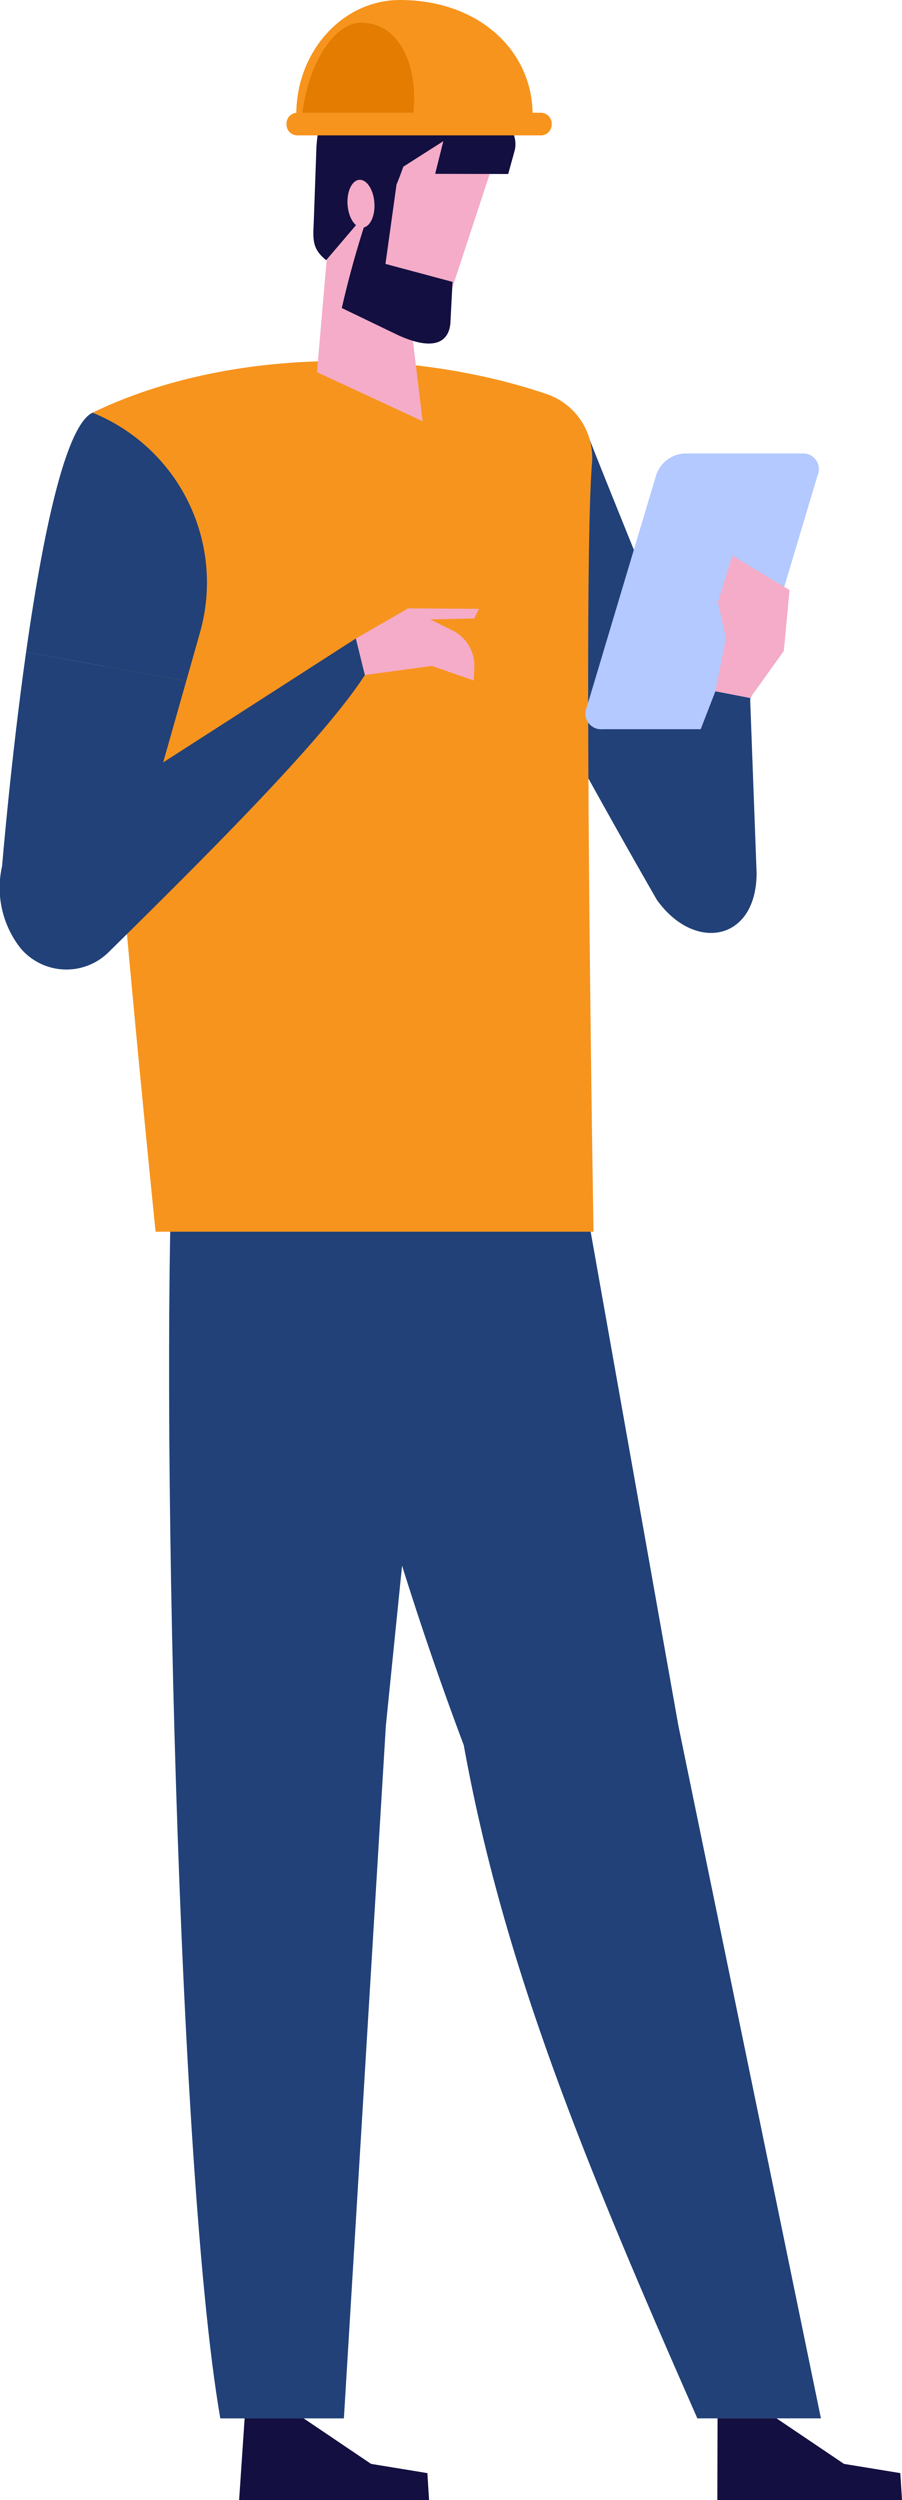 <svg xmlns="http://www.w3.org/2000/svg" xmlns:xlink="http://www.w3.org/1999/xlink" width="69.562" height="192.727" viewBox="0 0 69.562 192.727"><defs><clipPath id="a"><rect width="69.562" height="192.727" fill="none"/></clipPath></defs><g clip-path="url(#a)"><path d="M63.31,186.422l-10.994-53.4L43.7,84.525l-21.2-.011a258.734,258.734,0,0,0,13.265,50.015c3.063,16.932,9.222,31.936,18.015,51.893Z" fill="#214178"/><path d="M18.865,186.422h4.551l5.2,3.509,4.344.711.13,2.085H18.44Z" fill="#130f40"/><path d="M55.337,186.422h4.551l5.2,3.509,4.344.711.13,2.085H55.321Z" fill="#130f40"/><path d="M45.5,33.955c2.07,5.243,4.044,9.982,5.848,14.623l-8.489,6.834C39.9,49.955,36.79,43.987,34.9,39.691Z" fill="#214178"/><path d="M56.9,65.315l-.577,2.291-5.671,1.751s-3.757-6.5-7.793-13.944l8.489-6.834A146.918,146.918,0,0,1,56.9,65.315" fill="#214178"/><path d="M13.559,84.525,33.4,97.077,43.7,84.59Z" fill="#214178"/><path d="M13.559,84.525H34.673l-4.915,48.5-3.237,53.4H16.99c-3.528-20.266-4.754-86.589-3.431-101.9" fill="#214178"/><path d="M45.654,35.707a5.185,5.185,0,0,0-3.492-5.329C31.638,26.8,17.616,26.749,7.135,31.813,6.746,43.891,12,94.947,12,94.947H45.772s-.845-50.314-.118-59.24" fill="#f7941d"/><path d="M35.646,28.7l-1.538,8.672L17.189,28.63a52.067,52.067,0,0,1,18.456.071" fill="#f7941d"/><path d="M14.362,52.5l-4.2,14.807L5.533,69.287.162,66.76s.662-8.09,1.851-16.5Z" fill="#214178"/><path d="M7.135,31.813a14.121,14.121,0,0,1,8.288,16.946L14.362,52.5,2.013,50.264c1.209-8.549,2.964-17.425,5.122-18.451" fill="#214178"/><path d="M.162,66.76a7.54,7.54,0,0,0,1.413,6.322,4.628,4.628,0,0,0,6.812.307C15.476,66.4,24.905,57.068,28.14,52.034l-.692-2.819Z" fill="#214178"/><path d="M28.14,52.034l5.168-.7,3.231,1.124.041-1.022A3.028,3.028,0,0,0,34.9,48.6l-1.714-.852,3.384-.073.368-.742-5.466-.036-4.025,2.323Z" fill="#f4acc8"/><path d="M46.421,56.212h9.1A2.442,2.442,0,0,0,57.7,54.534l5.355-17.9a1.206,1.206,0,0,0-1.174-1.678h-9.1A2.441,2.441,0,0,0,50.6,36.637l-5.355,17.9a1.205,1.205,0,0,0,1.174,1.678" fill="#b3c9ff"/><path d="M55.168,53.292l.814-4.094-.619-2.78,1.106-3.593,4.422,2.66-.443,4.7-2.6,3.621Z" fill="#f4acc8"/><path d="M58.349,67.293l-.5-13.485-2.678-.517L50.641,64.969l.008,4.387c2.9,4.076,7.7,3.215,7.7-2.063" fill="#214178"/><path d="M31.323,21.938l1.27,10.532L24.445,28.69l.838-9.714Z" fill="#f4acc8"/><path d="M34.365,23.753c-.491,1.591-2.512,2.477-5.081.362l-3.721-4.621,0-7.5,4.552-4.854,8.576,3.461Z" fill="#f4acc8"/><path d="M27.989,15.188c.733,2.513,1.8,1.375,3.117-2.34l3.084-1.966L33.56,13.4l5.633.014.508-1.843c.4-1.734-1.625-3.563-3.325-4.083L30.963,5.834c-3.721-1.362-6.233.875-6.557,5.426l-.2,5.585c-.055,1.505-.226,2.268.947,3.213l2.3-2.7Z" fill="#130f40"/><path d="M30.579,14.23l-1.735.969a76.266,76.266,0,0,0-2.485,8.546l4.322,2.082c2.409,1.11,3.88.808,4.052-.884L34.9,21.73l-5.173-1.386Z" fill="#130f40"/><path d="M28.873,15.634c.07,1.018-.338,1.874-.909,1.913s-1.092-.754-1.161-1.772.338-1.874.909-1.913,1.092.754,1.161,1.772" fill="#f4acc8"/><path d="M22.849,8.833C22.849,3.955,26.426,0,30.839,0c6.136,0,10.235,3.955,10.235,8.833Z" fill="#f7941d"/><path d="M23.313,8.833c.432-3.913,2.461-7.085,4.533-7.085,2.88,0,4.454,3.172,4.022,7.085Z" fill="#e37c00"/><path d="M41.709,10.437H22.933a.839.839,0,0,1-.838-.839V9.527a.839.839,0,0,1,.838-.839H41.709a.839.839,0,0,1,.838.839V9.6a.839.839,0,0,1-.838.839" fill="#f7941d"/></g></svg>